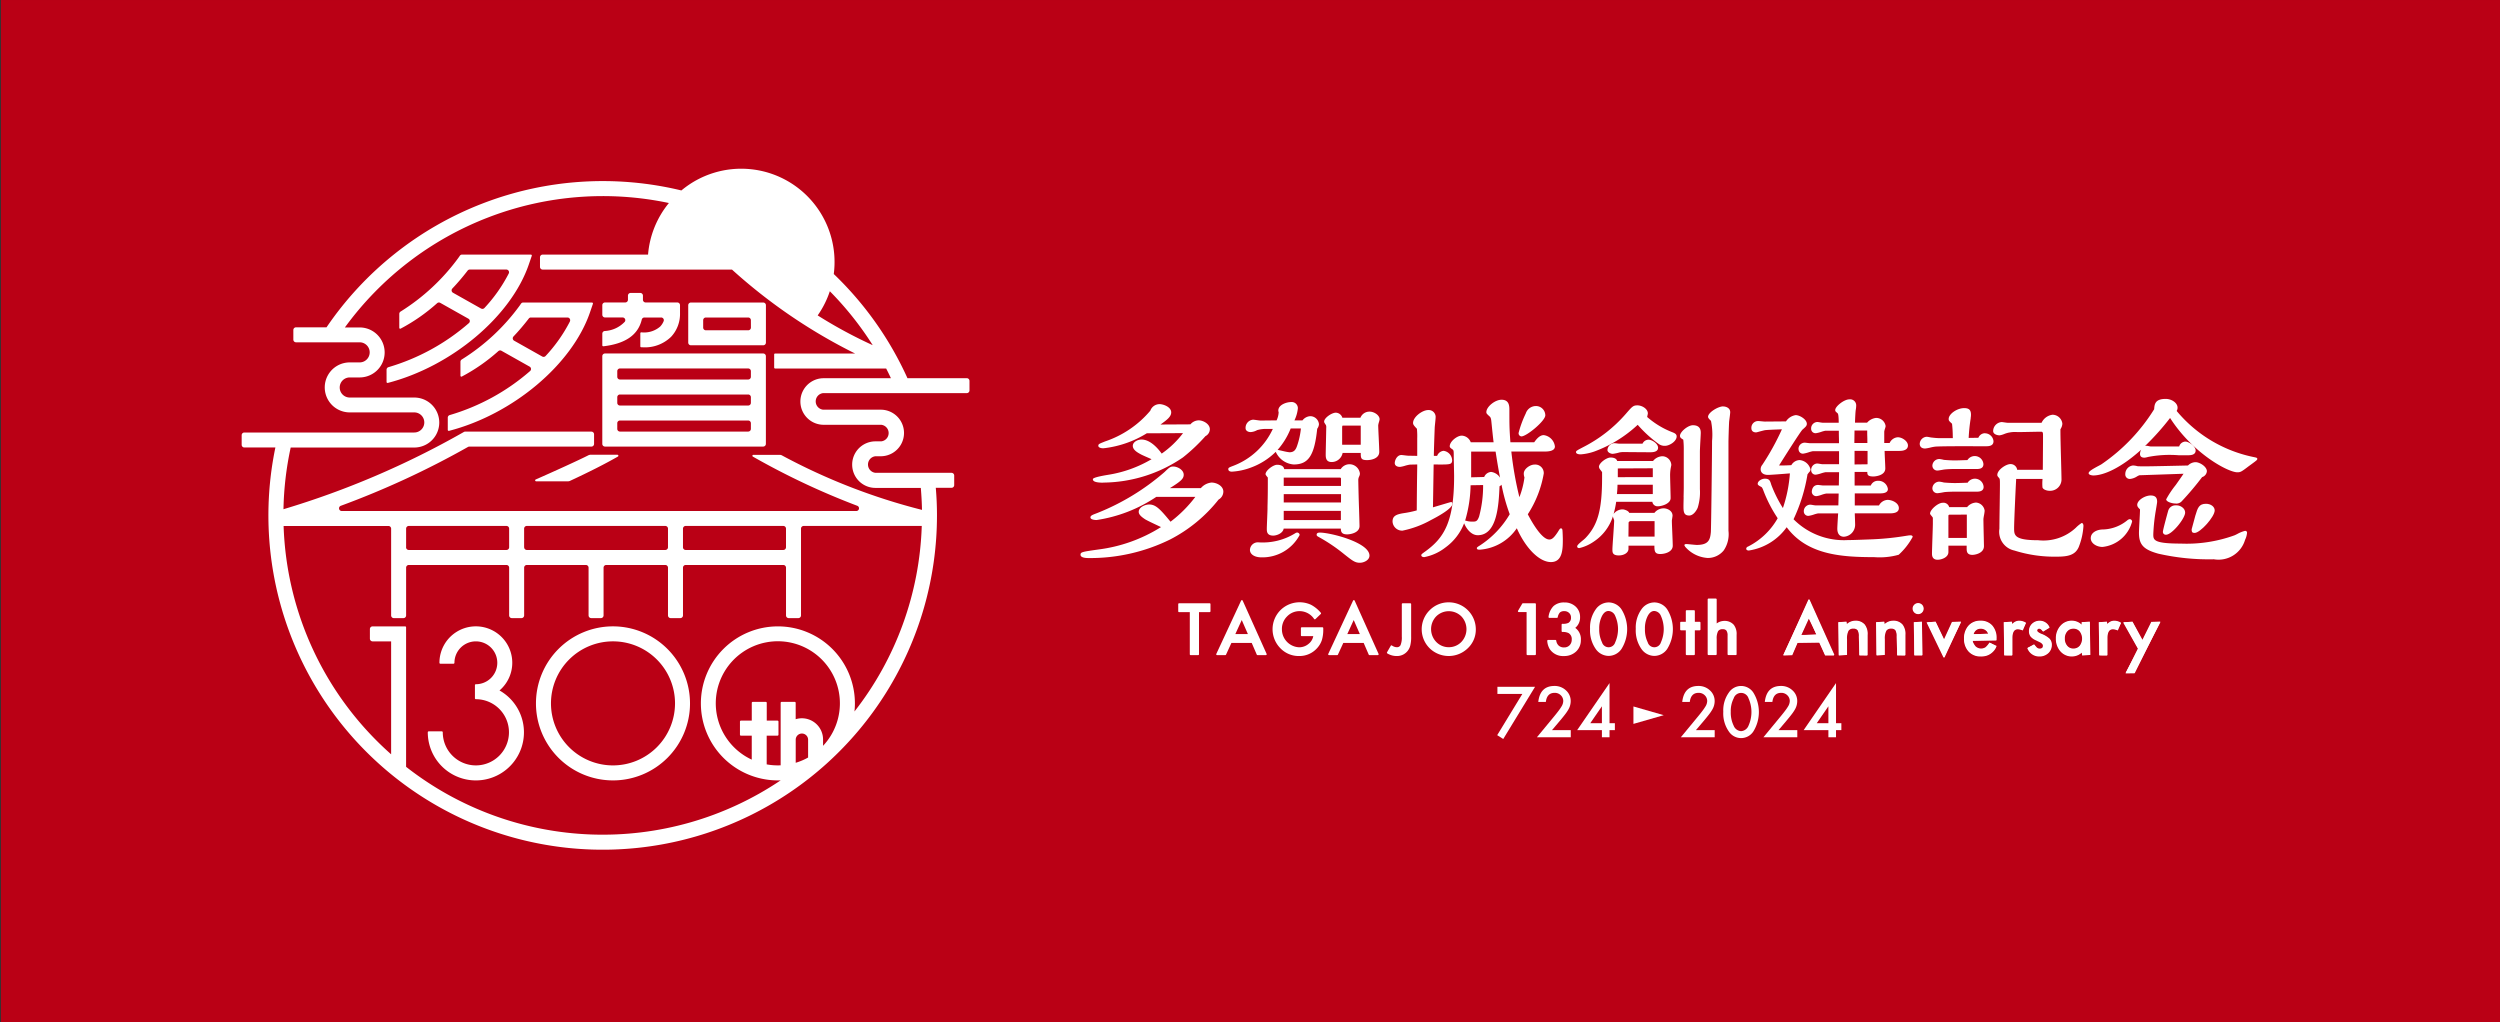 <svg xmlns="http://www.w3.org/2000/svg" width="210" height="85.885" viewBox="0 0 210 85.885"><rect x="0" y="0" width="210" height="85.885" fill="#333333" stroke="none"/><defs><clipPath id="clip-path"><path id="長方形_520" data-name="長方形 520" fill="none" d="M0 0h209.919v85.885H0z"/></clipPath><style>.cls-4{fill:#fff}</style></defs><g id="グループ_455" data-name="グループ 455"><path id="長方形_519" data-name="長方形 519" transform="translate(.081 .001)" fill="#ba0015" d="M0 0h209.919v85.884H0z"/><g id="グループ_454" data-name="グループ 454"><g id="グループ_453" data-name="グループ 453" clip-path="url(#clip-path)"><path id="パス_4315" data-name="パス 4315" class="cls-4" d="M42.6 21.021l.25-.728a.081.081 0 00-.011-.073.08.08 0 00-.066-.034h-5.781a.225.225 0 00-.186.1l-.121.175a17.491 17.491 0 01-4.852 4.51.227.227 0 00-.112.194v1.171a.081.081 0 00.039.069.082.082 0 00.078 0 15.289 15.289 0 003.062-2.136.224.224 0 01.261-.029l2.368 1.333a.227.227 0 01.04.368 17.987 17.987 0 01-6.753 3.7.224.224 0 00-.164.216v1.03a.08.08 0 00.031.064.085.085 0 00.05.017h.019c5.362-1.389 10.342-5.568 11.848-9.947m-4.006 3.7l-2.363-1.331a.227.227 0 01-.053-.353 18.8 18.8 0 001.284-1.505.225.225 0 01.18-.089h3.073a.228.228 0 01.2.331 12.816 12.816 0 01-2.043 2.9.229.229 0 01-.28.043" transform="translate(1.819 1.199)"/><path id="パス_4316" data-name="パス 4316" class="cls-4" d="M60.869 23.987H54.8a.226.226 0 00-.227.226v3.14a.227.227 0 00.227.227h6.072a.227.227 0 00.227-.227v-3.14a.226.226 0 00-.227-.226m-1.033 2.106a.227.227 0 01-.227.227h-3.557a.226.226 0 01-.226-.227v-.621a.226.226 0 01.226-.227h3.554a.227.227 0 01.227.227z" transform="translate(3.238 1.425)"/><path id="パス_4317" data-name="パス 4317" class="cls-4" d="M61.273 28.028H47.986a.226.226 0 00-.227.227v7.365a.226.226 0 00.227.227h13.287a.227.227 0 00.227-.227v-7.365a.227.227 0 00-.227-.227M60.24 34.36a.227.227 0 01-.227.227H49.244a.227.227 0 01-.227-.227v-.474a.227.227 0 01.227-.227h10.769a.227.227 0 01.227.227zm0-2.187a.226.226 0 01-.227.227H49.244a.226.226 0 01-.227-.227V31.7a.226.226 0 01.227-.227h10.769a.226.226 0 01.227.227zm0-2.186a.227.227 0 01-.227.227H49.244a.227.227 0 01-.227-.227v-.474a.227.227 0 01.227-.227h10.769a.227.227 0 01.227.227z" transform="translate(2.834 1.665)"/><path id="パス_4318" data-name="パス 4318" class="cls-4" d="M47.848 27.709c1.861-.219 2.92-.956 3.228-2.247a.228.228 0 01.225-.172h1.4a.225.225 0 01.212.307 1.436 1.436 0 01-.292.454 2.064 2.064 0 01-1.587.484.083.083 0 00-.057.022.079.079 0 00-.024.057v1.1a.08.08 0 00.078.079h.124a3.14 3.14 0 002.389-.888 2.808 2.808 0 00.743-1.985v-.666a.227.227 0 00-.227-.227H51.4a.227.227 0 01-.227-.227v-.347a.225.225 0 00-.227-.226h-.805a.225.225 0 00-.227.226v.347a.227.227 0 01-.227.227h-1.7a.226.226 0 00-.227.227v.806a.226.226 0 00.227.227h1.477a.227.227 0 01.184.36 2.507 2.507 0 01-1.695.779.225.225 0 00-.193.221v.979a.078.078 0 00.026.059.076.076 0 00.063.02" transform="translate(2.834 1.38)"/><path id="パス_4319" data-name="パス 4319" class="cls-4" d="M49.346 36.058h-2.3l-.1.024c-.857.436-2.928 1.378-4.464 2.052a.082.082 0 00-.046.09.08.08 0 00.078.064h2.715l.1-.021c1.626-.754 3.029-1.466 4.058-2.059a.08.08 0 00-.04-.149" transform="translate(2.518 2.142)"/><path id="パス_4320" data-name="パス 4320" class="cls-4" d="M47.621 23.986h-5.779a.223.223 0 00-.186.1l-.121.175a17.388 17.388 0 01-4.853 4.51.227.227 0 00-.111.194v1.171a.081.081 0 00.039.069.08.08 0 00.077 0 15.294 15.294 0 003.067-2.136.224.224 0 01.261-.029l2.368 1.333a.227.227 0 01.039.368 17.975 17.975 0 01-6.752 3.7.224.224 0 00-.164.216v1.03a.08.08 0 00.031.064.085.085 0 00.049.017.062.062 0 00.02 0c5.359-1.386 10.339-5.568 11.842-9.943l.25-.729a.08.08 0 00-.076-.106m-1.857 1.59a12.816 12.816 0 01-2.043 2.9.229.229 0 01-.28.043l-2.363-1.331a.227.227 0 01-.053-.353 18.954 18.954 0 001.284-1.505.225.225 0 01.18-.089h3.073a.228.228 0 01.2.331" transform="translate(2.107 1.425)"/><path id="パス_4321" data-name="パス 4321" class="cls-4" d="M48.97 49.664a6.47 6.47 0 106.469 6.47 6.477 6.477 0 00-6.469-6.47m0 11.68a5.21 5.21 0 115.21-5.21 5.216 5.216 0 01-5.21 5.21" transform="translate(2.522 2.95)"/><path id="パス_4322" data-name="パス 4322" class="cls-4" d="M39.945 55.049a3.059 3.059 0 10-5.045-2.324.08.08 0 00.081.079h1.1a.08.08 0 00.079-.079 1.8 1.8 0 111.8 1.8.079.079 0 00-.079.079v1.1a.079.079 0 00.079.079 2.78 2.78 0 11-2.78 2.78.079.079 0 00-.079-.079H34a.079.079 0 00-.079.079 4.039 4.039 0 106.023-3.515" transform="translate(2.013 2.95)"/><path id="パス_4323" data-name="パス 4323" class="cls-4" d="M80.073 30.971h-4.984a28.185 28.185 0 00-6.189-8.748 7.837 7.837 0 00-12.8-7.02A28.069 28.069 0 0026.291 26.7h-2.56a.227.227 0 00-.227.227v.806a.226.226 0 00.227.226h5.342a.844.844 0 010 1.688h-.831a2.1 2.1 0 100 4.2h5.418a.844.844 0 010 1.688H19.389a.226.226 0 00-.226.227v.806a.225.225 0 00.226.226h2.606a28.08 28.08 0 1055.574 5.7q0-1.168-.1-2.313h1.32a.226.226 0 00.227-.226v-.806a.227.227 0 00-.227-.227H72.4a.7.7 0 010-1.392h.489a1.956 1.956 0 000-3.911h-4.881a.7.7 0 010-1.392h12.065A.227.227 0 0080.3 32v-.8a.227.227 0 00-.227-.227m-11.5-7.3a26.984 26.984 0 013.6 4.528 38.836 38.836 0 01-4.625-2.501 7.838 7.838 0 001.022-2.035m-1.826 39.172a5.142 5.142 0 01-1.041.442V61.32a.521.521 0 011.041 0zM68 61.854v-.534a1.782 1.782 0 00-1.78-1.78 1.751 1.751 0 00-.52.079v-1.375a.08.08 0 00-.081-.081h-1.1a.08.08 0 00-.081.081v5.248a5.158 5.158 0 01-1.173-.079V61h.911a.08.08 0 00.079-.081v-1.1a.08.08 0 00-.079-.081h-.906v-1.494a.08.08 0 00-.079-.081h-1.1a.08.08 0 00-.079.081v1.494H61.1a.08.08 0 00-.081.081v1.1A.08.08 0 0061.1 61h.91v2.014a5.213 5.213 0 115.99-1.16m2.639-2.885a6.553 6.553 0 00.036-.68 6.469 6.469 0 10-6.469 6.47c.078 0 .157 0 .235-.006a26.768 26.768 0 01-31.466-1.135V51.9a.079.079 0 00-.079-.079h-2.735a.227.227 0 00-.227.227v.806a.227.227 0 00.227.227h1.557v9.487a26.765 26.765 0 01-9.032-19.181h8.805a.227.227 0 01.227.227V50.9a.226.226 0 00.227.227h.805a.226.226 0 00.227-.227v-4.01a.227.227 0 01.227-.227h8.2a.226.226 0 01.227.227v4.01a.227.227 0 00.227.227h.806a.227.227 0 00.227-.227v-4.01a.227.227 0 01.227-.227h4.958a.227.227 0 01.227.227v4.01a.227.227 0 00.227.227h.806a.227.227 0 00.227-.227v-4.01a.226.226 0 01.227-.227h4.958a.226.226 0 01.226.227v4.01a.227.227 0 00.227.227h.806a.227.227 0 00.227-.227v-4.01a.227.227 0 01.227-.227h8.2a.227.227 0 01.227.227v4.01a.227.227 0 00.227.227h.806a.227.227 0 00.227-.227v-7.289a.227.227 0 01.227-.227h9.916a26.678 26.678 0 01-5.652 15.585M32.977 45.176v-1.565a.227.227 0 01.227-.227h8.2a.226.226 0 01.227.227v1.565a.226.226 0 01-.227.227H33.2a.227.227 0 01-.227-.227m9.916 0v-1.565a.227.227 0 01.227-.227h11.632a.226.226 0 01.226.227v1.565a.226.226 0 01-.226.227H43.12a.227.227 0 01-.227-.227m13.34 0v-1.565a.227.227 0 01.227-.227h8.2a.227.227 0 01.227.227v1.565a.227.227 0 01-.227.227h-8.2a.227.227 0 01-.227-.227m11.774-14.2a1.956 1.956 0 000 3.911h4.877a.7.7 0 010 1.392H72.4a1.955 1.955 0 000 3.91h3.811q.079.915.1 1.847a51.263 51.263 0 01-11.807-4.6l-.1-.025h-2.261a.08.08 0 00-.039.149 62.281 62.281 0 008.77 4.131.227.227 0 01-.079.439H27.571a.226.226 0 01-.078-.439 72.967 72.967 0 0010.676-4.94.228.228 0 01.113-.031h10.256a.226.226 0 00.227-.227v-.805a.226.226 0 00-.227-.227h-10.6a.222.222 0 00-.118.033l-.1.058a72.6 72.6 0 01-15.045 6.427 26.755 26.755 0 01.606-5.181h10.38a2.1 2.1 0 100-4.2h-5.418a.844.844 0 110-1.688h.831a2.1 2.1 0 100-4.2h-1.24A26.8 26.8 0 0155.05 16.258a7.815 7.815 0 00-1.75 4.333h-8.851a.226.226 0 00-.227.227v.805a.226.226 0 00.227.227h15.9A45.7 45.7 0 0070.69 28.9h-6.716a.08.08 0 00-.081.081v1.1a.08.08 0 00.081.079H73.3c.14.268.273.54.4.814z" transform="translate(1.137 .795)"/><path id="パス_4324" data-name="パス 4324" class="cls-4" d="M96.69 38.337a1.349 1.349 0 00-.9.468h-2.6c.908-.566 1.159-.783 1.159-1.125 0-.414-.53-.69-.88-.69-.24 0-.342.089-.735.467a19.647 19.647 0 01-5.62 3.429l-.1.039c-.332.126-.5.19-.5.34 0 .219.493.221.514.221a12.233 12.233 0 005.019-1.946h3.279a10.73 10.73 0 01-2.084 2.087c-.881-1.071-1.244-1.447-1.793-1.447-.359 0-.88.24-.88.617 0 .248.275.452.534.624.147.094.677.344 1.064.527l.275.13a12.933 12.933 0 01-5.282 1.885l-.065.01c-1.275.18-1.415.208-1.415.426 0 .281.531.281.7.281a15.19 15.19 0 006.82-1.557 12.426 12.426 0 004.078-3.356.773.773 0 00.4-.666c0-.49-.582-.763-.983-.763" transform="translate(5.083 2.197)"/><path id="パス_4325" data-name="パス 4325" class="cls-4" d="M87.512 38.635a11.98 11.98 0 006.718-2.118l.024-.019a14.967 14.967 0 001.863-1.766.669.669 0 00.369-.578c0-.45-.565-.748-.939-.748a.928.928 0 00-.694.337l-2.514.014c.561-.4.9-.663.9-1.022 0-.447-.649-.691-.983-.691a.831.831 0 00-.771.55 8.516 8.516 0 01-3.813 2.587l-.094.038c-.391.158-.462.186-.462.326s.214.207.4.207c.016 0 .051 0 .086-.007a.677.677 0 01.083-.007l.037-.006a8.769 8.769 0 003.467-1.238l3.043-.014a7.934 7.934 0 01-1.791 1.72c-.273-.382-.935-1.182-1.694-1.182-.347 0-.734.218-.734.53 0 .35.426.577.651.7.093.056.389.185.65.3.108.048.206.09.274.122a10.3 10.3 0 01-3.654 1.312c-1.274.211-1.274.325-1.274.38 0 .185.286.28.851.28" transform="translate(5.142 1.903)"/><path id="パス_4326" data-name="パス 4326" class="cls-4" d="M108.246 37.764a.5.5 0 00.032-.176.886.886 0 00-.851-.778.874.874 0 00-.76.41h-4.747c-.035-.233-.25-.365-.6-.365-.325 0-.968.481-.968.791 0 .061.145.23.191.282v.6c0 .873-.018 1.562-.026 1.855v.137c0 .132-.015.511-.03.875s-.029.714-.029.837c0 .215 0 .573.543.573.266 0 .8-.177.874-.586h4.8c.005.261.067.483.529.483.27 0 1.041-.129 1.041-.7 0-.145-.019-.762-.041-1.475a134.9 134.9 0 01-.061-2.345.671.671 0 01.074-.347zm-1.567 3.736h-4.8v-.772h4.8zm-4.8-2.869v-.7h4.711a.092.092 0 01.1.1v.6zm4.811 1.39h-4.81v-.7h4.813z" transform="translate(5.954 2.186)"/><path id="パス_4327" data-name="パス 4327" class="cls-4" d="M101.383 36.058a1.8 1.8 0 001.506 1.064c1.246 0 1.745-.757 1.977-3a.71.71 0 00.147-.381.736.736 0 00-.733-.676.89.89 0 00-.65.352h-.674l.006-.017a3 3 0 00.28-.992.517.517 0 00-.572-.529c-.362 0-1.071.217-1.071.719a.545.545 0 00.022.118l.007.029a1.738 1.738 0 01-.175.672l-1.345.015c-.051 0-.2-.02-.329-.038s-.255-.035-.3-.035a.687.687 0 00-.63.718c0 .213.214.324.426.324a1.248 1.248 0 00.541-.163 2.579 2.579 0 01.835-.1h.486a6 6 0 01-3.3 3.089c-.38.146-.439.168-.439.291 0 .061.03.207.308.207a5.377 5.377 0 001.583-.34 5.754 5.754 0 002.093-1.324m2.115-1.966a6.336 6.336 0 01-.316 1.447c-.114.343-.262.555-.645.555a4.354 4.354 0 01-.53-.1c-.19-.044-.371-.086-.467-.1a6.117 6.117 0 001.1-1.8z" transform="translate(5.779 1.894)"/><path id="パス_4328" data-name="パス 4328" class="cls-4" d="M109.657 33.284c0-.347-.46-.646-.837-.646a.814.814 0 00-.775.513h-1.516a.594.594 0 00-.548-.425c-.347 0-.983.44-.983.748 0 .066.015.088.111.237l.039.058a.478.478 0 01.025.232c0 .179-.012.674-.022 1.153s-.021.914-.021 1.072c0 .242 0 .646.5.646a.939.939 0 00.92-.762h1.523c0 .436.018.6.529.6.381 0 1.026-.145 1.026-.69 0-.191-.023-.695-.046-1.184-.022-.463-.042-.9-.042-1.055a1.741 1.741 0 01.06-.256 1.335 1.335 0 00.057-.242m-1.585.529v1.608h-1.562V34c0-.052 0-.189.056-.189z" transform="translate(6.23 1.939)"/><path id="パス_4329" data-name="パス 4329" class="cls-4" d="M103.065 42.228a.25.25 0 00-.11.035 5.191 5.191 0 01-3.14.785.663.663 0 00-.7.631c0 .377.39.631.968.631a3.544 3.544 0 003.208-1.876.212.212 0 00-.221-.207" transform="translate(5.88 2.508)"/><path id="パス_4330" data-name="パス 4330" class="cls-4" d="M104.684 42.228c-.185 0-.28.059-.28.177 0 .1.048.126.215.217a14.217 14.217 0 012.071 1.4c.716.569.932.742 1.345.742.331 0 .807-.215.807-.6 0-1.111-3.289-1.934-4.159-1.934" transform="translate(6.194 2.508)"/><path id="パス_4331" data-name="パス 4331" class="cls-4" d="M120.655 34.746c.435 0 2.007-1.3 2.007-1.773a.787.787 0 00-.792-.778.9.9 0 00-.845.61l-.03.066a8.678 8.678 0 00-.576 1.581.264.264 0 00.236.295" transform="translate(7.144 1.912)"/><path id="パス_4332" data-name="パス 4332" class="cls-4" d="M115.454 40.376a.114.114 0 00-.119-.133c-.024 0-.169.041-.817.234-.274.082-.578.173-.7.207l.057-3.6c1.039.011 1.356.012 1.483-.113a.352.352 0 00.069-.269.829.829 0 00-.718-.764.65.65 0 00-.541.425h-.276c0-.423.058-1.992.073-2.355 0-.054.017-.226.034-.391.019-.183.039-.373.039-.443a.582.582 0 00-.617-.661c-.5 0-1.275.582-1.275 1.085 0 .137.084.234.324.489a6.205 6.205 0 01.026.814v1.461l-.773-.014c-.033 0-.144-.013-.251-.026-.132-.016-.256-.032-.305-.032-.367 0-.558.44-.558.675 0 .2.168.324.441.324a2.483 2.483 0 00.408-.092 2.9 2.9 0 01.427-.1l.611-.013v.191c-.013.833-.026 1.7-.04 3.668a8.629 8.629 0 01-1.133.236c-.6.1-.9.236-.9.7a.808.808 0 00.837.764 8.241 8.241 0 002.385-.888c.547-.278 1.818-.968 1.818-1.384" transform="translate(6.551 1.931)"/><path id="パス_4333" data-name="パス 4333" class="cls-4" d="M124.436 42.5c-.073 0-.1.038-.213.219l-.088.138c-.268.393-.438.579-.68.579-.635 0-1.467-1.465-1.807-2.12a9.127 9.127 0 001.341-3.426.716.716 0 00-.778-.749c-.382 0-.9.371-.9.749a.912.912 0 00.057.328 7.093 7.093 0 01-.426 1.662 28.82 28.82 0 01-.677-3.833h2.76c.245 0 .9 0 .9-.427a1.089 1.089 0 00-.939-.953c-.36 0-.639.376-.8.6h-2c-.085-1.218-.085-1.37-.085-2.692 0-.329 0-.88-.66-.88-.549 0-1.275.593-1.275 1.041 0 .11.043.149.25.342.093.079.146.141.175.482l.023.222c.044.439.111 1.091.161 1.484h-1.92a.845.845 0 00-.752-.556c-.39 0-1.012.488-1.012.894 0 .1.081.156.224.256.111.086.113.126.113.622 0 .114.007.438.014.78s.016.726.016.86c0 3.828-.842 5.168-2.4 6.3-.323.231-.356.262-.356.331 0 .12.129.162.251.162a4.17 4.17 0 001.783-.814 4.53 4.53 0 001.564-2.031c.143.374.555 1.005 1.143 1.005 1.639 0 1.762-2.563 1.831-4.115a.431.431 0 00.166-.128 15.821 15.821 0 00.69 2.48 7.9 7.9 0 01-2.493 2.616l-.036.023c-.18.111-.233.158-.233.206 0 .133.133.133.251.133a4.108 4.108 0 003.106-1.8c.755 1.7 1.9 2.841 2.865 2.841 1 0 1-1.126 1-1.948 0-.059-.015-.572-.03-.717s-.074-.163-.119-.163m-7.551-4.291V36.05h2.052c.192 1.231.285 1.726.377 2.194a1.049 1.049 0 00-.748-.485.678.678 0 00-.586.425zm1.005.649a10.03 10.03 0 01-.334 2.632c-.142.4-.26.439-.513.439a1.758 1.758 0 01-.619-.082h-.046a10.937 10.937 0 00.459-2.971z" transform="translate(6.687 1.883)"/><path id="パス_4334" data-name="パス 4334" class="cls-4" d="M133.522 39.76c-.007.316-.014.614-.014.72 0 .46 0 .822.484.822.351 0 .635-.453.716-.672a4.375 4.375 0 00.179-1.555v-3.132c0-.15.026-.654.049-1.058.014-.261.024-.467.024-.509 0-.18 0-.66-.66-.66-.416 0-1.086.552-1.086.894a.249.249 0 00.1.2 1.207 1.207 0 00.128.089l.051.034a7.614 7.614 0 01.039.941v3.088c0 .128-.007.47-.015.8" transform="translate(7.904 2.003)"/><path id="パス_4335" data-name="パス 4335" class="cls-4" d="M133.1 34.412a7.1 7.1 0 01-2.122-1.268l-.03-.026c.005-.036.019-.1.03-.151a1.044 1.044 0 00.028-.151c0-.374-.481-.675-.88-.675-.355 0-.437.1-.975.72l-.012.013a11.858 11.858 0 01-3.529 2.757l-.051.026c-.521.275-.588.31-.588.409 0 .173.278.192.4.192a4.568 4.568 0 001.128-.236 10.793 10.793 0 003.654-2.247 10.439 10.439 0 001.813 1.643.868.868 0 00.477.123c.37 0 .982-.37.982-.792 0-.19-.165-.272-.321-.335" transform="translate(7.414 1.909)"/><path id="パス_4336" data-name="パス 4336" class="cls-4" d="M136.813 32.223c-.4 0-1.261.5-1.261.88 0 .092.114.207.247.339a5.775 5.775 0 01.09 1.681c0 1.119-.074 7.223-.1 7.651-.059.637-.179 1.086-1.184 1.086-.064 0-.252-.018-.434-.036s-.375-.037-.444-.037c-.135 0-.162.057-.162.1 0 .02.012.038.037.076.008.014.018.026.022.035a.038.038 0 00.012.022 2.728 2.728 0 001.892.936 1.716 1.716 0 001.339-.632 2.418 2.418 0 00.4-1.653V35.2c0-.119.03-1.307.058-1.723l.014-.109c.036-.271.074-.568.074-.657 0-.383-.394-.485-.6-.485" transform="translate(7.924 1.914)"/><path id="パス_4337" data-name="パス 4337" class="cls-4" d="M133.015 41.622c0-.035.016-.145.031-.242.017-.113.028-.183.028-.212 0-.421-.447-.617-.749-.617a.988.988 0 00-.773.38h-2.118c-.062-.18-.413-.293-.564-.293a.961.961 0 00-.746.381 7.593 7.593 0 00.215-1.019h3.037a.441.441 0 00.465.38c.305 0 1.071-.206 1.071-.69 0-.158-.012-.594-.023-1.017s-.02-.795-.02-.93a3.417 3.417 0 01.072-.672c0-.01.007-.041.014-.073a.645.645 0 00.016-.09.771.771 0 00-.748-.733 1.048 1.048 0 00-.787.4h-3.012c-.053-.19-.251-.292-.564-.292-.334 0-.968.464-.968.778a.392.392 0 00.079.2l.014.022.008.013c.025.025.136.173.162.214v.442c0 2.722-.355 4.01-1.408 5.107a2.736 2.736 0 01-.213.186c-.285.237-.472.4-.472.5 0 .044.017.147.178.147a3.558 3.558 0 001.2-.534 3.993 3.993 0 001.627-2.144v.013a.762.762 0 00.054.191 1.051 1.051 0 01.048.16c0 .16-.037.695-.072 1.212-.038.543-.074 1.056-.074 1.218 0 .234 0 .5.543.5.391 0 .807-.2.807-.558v-.262h2.177c0 .44.017.7.485.7.425 0 1.056-.188 1.056-.7 0-.165-.019-.628-.038-1.076s-.035-.845-.035-.987m-3.631.111c.01-.049.1-.108.13-.109h2.048v1.3h-2.195c0-.123.005-.436.008-.713 0-.245.006-.461.005-.477m2.032-3.169v.786H128.4a7.427 7.427 0 00.05-.786zm-2.939-.634V37.2l2.939-.014v.743z" transform="translate(7.42 2.149)"/><path id="パス_4338" data-name="パス 4338" class="cls-4" d="M128.474 35.934a1.687 1.687 0 01.429-.029c.173 0 .655 0 1.125.008l1.041.006c.429 0 .646-.128.646-.382 0-.341-.511-.675-.807-.675a.571.571 0 00-.5.337h-1.946c-.027 0-.119-.012-.2-.022s-.179-.022-.211-.022a.612.612 0 00-.588.573c0 .213.287.324.442.324a3.064 3.064 0 00.566-.119" transform="translate(7.563 2.071)"/><path id="パス_4339" data-name="パス 4339" class="cls-4" d="M152.254 43.015a.951.951 0 00-.2.016l-.1.014a23.287 23.287 0 01-3.011.307c-1.506.058-1.678.058-1.915.058a5.959 5.959 0 01-4.585-1.748 14.137 14.137 0 001.173-3.777c.015-.017.034-.042.053-.067a.825.825 0 01.058-.074.46.46 0 01.032-.037.357.357 0 00.109-.225 1.037 1.037 0 00-.909-.791.83.83 0 00-.7.426 13.88 13.88 0 01-1.034.028l.043-.069c.441-.7 1.78-2.822 1.938-2.954l.01-.007c.236-.208.344-.3.344-.467 0-.371-.594-.733-.939-.733a1.188 1.188 0 00-.814.527l-1.778.015c-.043 0-.169-.013-.28-.023s-.21-.021-.248-.021a.566.566 0 00-.6.6c0 .224.145.353.4.353a1.97 1.97 0 00.237-.059c.172-.046.408-.109.463-.118.106-.03.729-.053 1.14-.069l.326-.014a21.142 21.142 0 01-1.645 2.98.572.572 0 00-.142.381c0 .227.162.47.617.47.211 0 1.279-.081 1.839-.128a11.6 11.6 0 01-.587 2.913 10.94 10.94 0 01-.976-1.954c-.1-.342-.156-.514-.54-.514-.266 0-.6.2-.6.427 0 .094.066.133.227.227l.037.02c.094.036.131.113.208.31a11.536 11.536 0 001.153 2.259l.051.083a5.933 5.933 0 01-2.484 2.374l-.012.006a.2.2 0 00-.145.181c0 .091.085.147.221.147a4.787 4.787 0 003.178-1.956c1.72 2.317 4.572 2.513 7.346 2.513a5.93 5.93 0 002.061-.2 5.628 5.628 0 001.175-1.5c0-.089-.065-.133-.192-.133" transform="translate(8.215 1.955)"/><path id="パス_4340" data-name="パス 4340" class="cls-4" d="M142.622 35.874a.355.355 0 00.382.353 2.524 2.524 0 00.444-.108 2.582 2.582 0 01.376-.1h2.194v1.094h-1.4c-.035 0-.136-.017-.225-.031a1.945 1.945 0 00-.2-.028.531.531 0 00-.515.572.365.365 0 00.382.368 2.458 2.458 0 00.444-.109 2.682 2.682 0 01.376-.1h1.14L146 38.9h-1.331c-.027 0-.119-.012-.2-.022s-.179-.022-.211-.022c-.523 0-.529.55-.529.573a.376.376 0 00.4.368 2.233 2.233 0 00.438-.118 2.394 2.394 0 01.369-.1h1.05l-.026.992h-1.946c-.025 0-.121-.016-.2-.029a1.812 1.812 0 00-.212-.03.548.548 0 00-.543.587.37.37 0 00.4.353 2.417 2.417 0 00.435-.108 2.488 2.488 0 01.37-.1h1.678c-.018.275-.07 1.108-.07 1.286 0 .429.2.675.558.675a1.008 1.008 0 00.939-1c0-.083-.007-.309-.015-.528-.006-.168-.013-.343-.014-.436h2.969c.486 0 .733-.148.733-.441 0-.428-.555-.69-.953-.69a.864.864 0 00-.715.468h-2.035v-1.013h2.092c.189 0 .69 0 .69-.368a.8.8 0 00-.822-.69.635.635 0 00-.615.4h-1.358v-1.143h1.065c0 .25.052.381.529.381.01 0 .983-.03.983-.676 0-.129-.016-.472-.032-.8a27.484 27.484 0 01-.026-.673h1.242c.594 0 .719-.248.719-.456 0-.355-.48-.69-.851-.69a.807.807 0 00-.688.483h-.452v-.964a1.7 1.7 0 01.06-.235 1.122 1.122 0 00.056-.219.8.8 0 00-.807-.69 1.173 1.173 0 00-.752.4h-1.015c.016-.477.044-1.011.07-1.1a2.211 2.211 0 00.031-.316.509.509 0 00-.573-.543c-.453 0-1.188.6-1.188.894 0 .1.025.12.144.227l.063.057c.038.033.084.2.087.783h-1.375c-.025 0-.121-.016-.2-.029a2.1 2.1 0 00-.212-.03.537.537 0 00-.53.573.367.367 0 00.4.368 2.359 2.359 0 00.436-.109 2.453 2.453 0 01.369-.1H146c0 .114 0 .333.007.548s.005.4.006.5h-2.443c-.035 0-.137-.013-.227-.023s-.167-.021-.2-.021a.526.526 0 00-.53.573m5.8.119v1.124l-1.093.014v-1.141zm-1.108-.662c0-.082 0-.237.005-.408 0-.24.008-.51.008-.642h1.066c0 .207 0 .356.007.507s.006.315.007.542z" transform="translate(8.462 1.88)"/><path id="パス_4341" data-name="パス 4341" class="cls-4" d="M154.123 37.307l.093-.016a8.49 8.49 0 01.855-.043h1.889c.239 0 .557-.042.557-.412a.73.73 0 00-1.344-.337l-.216.006c-.35.012-.65.022-.841.022-.321 0-.632-.023-.8-.036l-.114-.008a2.727 2.727 0 00-.373-.073.584.584 0 00-.6.543.413.413 0 00.427.426c.056 0 .264-.035.471-.072" transform="translate(9.091 2.148)"/><path id="パス_4342" data-name="パス 4342" class="cls-4" d="M157.693 34.469a.6.6 0 00-.541.381l-.816.013a15.228 15.228 0 01.169-1.634v-.045a1.643 1.643 0 00.025-.266c0-.4-.16-.558-.573-.558-.6 0-1.3.494-1.3.91 0 .14.037.173.232.357l.05.046a9.56 9.56 0 01.061 1l.006.207h-.86a5.277 5.277 0 01-.85-.041h-.014a2.174 2.174 0 01-.226-.035 2.014 2.014 0 00-.243-.038.621.621 0 00-.588.588c0 .12.045.4.456.4a3.409 3.409 0 00.442-.082 3.373 3.373 0 01.426-.079c.648-.037 2.24-.033 3.295-.031h.99c.4 0 .588-.14.588-.426a.729.729 0 00-.733-.661" transform="translate(9.032 1.922)"/><path id="パス_4343" data-name="パス 4343" class="cls-4" d="M165.486 41.977a2.773 2.773 0 00-.5.408 3.988 3.988 0 01-3.16 1.041c-2.018 0-2.018-.429-2.018-1.022 0-.545.126-3.288.174-4.126h2.209v.071a3.826 3.826 0 000 .642c.051.168.343.282.586.282a.955.955 0 001.012-.909c0-.271-.019-.965-.038-1.7-.028-1.015-.058-2.164-.05-2.564a.947.947 0 00.161-.451.836.836 0 00-.836-.763 1.184 1.184 0 00-.911.674h-2.867c-.033 0-.14-.016-.234-.029s-.209-.031-.249-.031a.771.771 0 00-.718.749c0 .3.4.368.543.368a1.8 1.8 0 00.39-.114 2.217 2.217 0 01.4-.12h.013a2.4 2.4 0 01.666-.043h.287c.112 0 .44-.006.787-.014.377-.007.766-.015.911-.015.113 0 .165 0 .189.167.01.065 0 1.214-.007 2.053 0 .423-.007.8-.007.982h-2.153a.556.556 0 00-.569-.483c-.372 0-1.1.49-1.1.909 0 .088.023.114.121.226l.008.01c.089.1.091.14.091.614 0 .255-.011.983-.021 1.752-.012.8-.023 1.621-.023 1.922a1.61 1.61 0 001.26 1.829 11.152 11.152 0 003.558.515c.942 0 1.546-.131 1.842-.8a5.7 5.7 0 00.4-1.776c0-.115-.039-.251-.148-.251" transform="translate(9.377 1.953)"/><path id="パス_4344" data-name="パス 4344" class="cls-4" d="M153.652 39.176a5.5 5.5 0 00.478-.073l.087-.016c.156-.028.708-.042.87-.042h1.889c.37 0 .557-.135.557-.4a.73.73 0 00-1.344-.353l-.293.01c-.322.011-.575.019-.764.019-.357 0-.686-.025-.844-.037q-.062-.006-.086-.006a2.7 2.7 0 00-.373-.073.583.583 0 00-.6.542.414.414 0 00.427.427" transform="translate(9.091 2.255)"/><path id="パス_4345" data-name="パス 4345" class="cls-4" d="M156.883 39.851a1.034 1.034 0 00-.726.38h-1.506a.5.5 0 00-.549-.365c-.385 0-1.056.578-1.056.909 0 .041.037.092.127.2a.942.942 0 01.107.147v.483c0 .177-.017.679-.035 1.21-.018.553-.038 1.126-.038 1.337 0 .413.256.5.47.5.318 0 .91-.19.91-.646v-.539h1.533v.217c0 .235 0 .558.485.558.2 0 .968-.125.968-.734 0-.057-.007-.351-.015-.721-.014-.59-.03-1.323-.03-1.547 0-.047.024-.188.048-.324a3.262 3.262 0 00.055-.379.784.784 0 00-.749-.69m-.748 1.014v1.958h-1.548v-1.854c0-.088.072-.1.115-.1z" transform="translate(9.08 2.367)"/><path id="パス_4346" data-name="パス 4346" class="cls-4" d="M179.583 36.534a11.369 11.369 0 01-6.57-3.894.516.516 0 00.077-.278c0-.383-.476-.733-1-.733-.9 0-.938.458-.967.867a15.5 15.5 0 01-4.415 4.616c-.043.03-.14.081-.25.139-.476.254-.839.461-.839.617 0 .175.378.192.382.192.869 0 2.309-.608 4.034-2.168a.76.76 0 00-.1.351c0 .218.125.324.382.324a1.739 1.739 0 00.288-.06 9.462 9.462 0 012.567-.145h.775c.2 0 .661 0 .661-.4 0-.344-.572-.749-.865-.749a.564.564 0 00-.517.41h-2.4a1.491 1.491 0 01-.18-.032 1.268 1.268 0 00-.157-.026.41.41 0 00-.136.023 21.5 21.5 0 002.108-2.358c1.9 2.965 4.856 4.564 5.654 4.564.269 0 .357-.059.964-.521l.2-.146c.47-.346.508-.374.508-.462s-.079-.1-.211-.132" transform="translate(9.826 1.879)"/><path id="パス_4347" data-name="パス 4347" class="cls-4" d="M169.068 41.163a.448.448 0 00-.173.067 3.368 3.368 0 01-2.067.8c-.517 0-1.041.252-1.041.734 0 .439.508.734.983.734a2.881 2.881 0 002.489-2.125.2.2 0 00-.192-.207" transform="translate(9.836 2.445)"/><path id="パス_4348" data-name="パス 4348" class="cls-4" d="M171.964 40.485c-.036.12-.456 1.64-.456 1.8a.237.237 0 00.265.251c.479 0 1.524-1.27 1.6-1.811a.522.522 0 00-.139-.4.8.8 0 00-.639-.254.623.623 0 00-.629.413" transform="translate(10.176 2.38)"/><path id="パス_4349" data-name="パス 4349" class="cls-4" d="M174.11 40.9l-.014.046-.1.372c-.208.751-.208.755-.208.766 0 .173 0 .309.251.309.472 0 1.685-1.36 1.685-1.89 0-.313-.322-.558-.734-.558-.591 0-.7.36-.879.956" transform="translate(10.311 2.373)"/><path id="パス_4350" data-name="パス 4350" class="cls-4" d="M178.539 42.256a2.686 2.686 0 00-.674.272 6.263 6.263 0 01-.207.1 11.8 11.8 0 01-4.536.7c-2.3 0-2.3-.314-2.3-.789a15.452 15.452 0 01.233-2.116c0-.03.014-.084.024-.149.035-.214.065-.4.065-.458 0-.246-.062-.529-.543-.529s-1.129.4-1.129.792a.338.338 0 00.079.209l.015.02a.626.626 0 00.081.089c.019.019.048.048.059.061 0 .177-.024.612-.047 1.035s-.041.792-.041.928c0 1 .38 1.41 1.629 1.756a19.135 19.135 0 004.667.47 2.323 2.323 0 002.618-1.637 1.629 1.629 0 00.165-.6.145.145 0 00-.163-.148" transform="translate(10.055 2.333)"/><path id="パス_4351" data-name="パス 4351" class="cls-4" d="M173.417 37.618c-.127.2-.394.576-.655.946a8.01 8.01 0 00-.8 1.2c0 .215.5.353.763.353a.613.613 0 00.52-.164l.01-.01a24.69 24.69 0 001.725-2.043.565.565 0 00.4-.492c0-.386-.6-.763-.953-.763a.921.921 0 00-.633.279c-.615.016-3.064.072-3.567.072-.156 0-.569 0-.679-.013a1.576 1.576 0 00-.375-.06.724.724 0 00-.646.719.376.376 0 00.4.412 1.276 1.276 0 00.565-.2c.155-.093.232-.117.271-.111z" transform="translate(9.998 2.177)"/><path id="パス_4352" data-name="パス 4352" class="cls-4" d="M96.064 47.834H93.5a.072.072 0 00-.072.073v.6a.072.072 0 00.072.073h.9v3.538a.073.073 0 00.073.073h.627a.073.073 0 00.073-.073v-3.541h.892a.073.073 0 00.073-.073v-.6a.073.073 0 00-.073-.073" transform="translate(5.543 2.841)"/><path id="パス_4353" data-name="パス 4353" class="cls-4" d="M98.664 47.626a.074.074 0 00-.133 0L96.449 52.1a.071.071 0 000 .07.074.074 0 00.061.034h.69a.072.072 0 00.066-.042l.45-.98h1.707l.423.979a.072.072 0 00.067.043h.695a.075.075 0 00.061-.033.078.078 0 00.005-.07zm-.079 1.631l.515 1.179h-1.054z" transform="translate(5.722 2.826)"/><path id="パス_4354" data-name="パス 4354" class="cls-4" d="M105.1 49.855h-1.738a.073.073 0 00-.073.073v.6a.073.073 0 00.073.073h.965a1.055 1.055 0 01-.38.635 1.205 1.205 0 01-.8.3 1.509 1.509 0 01-1.453-1.508 1.472 1.472 0 01.432-1.083 1.442 1.442 0 011.074-.445 1.47 1.47 0 011.2.66.07.07 0 00.053.029.074.074 0 00.056-.02l.452-.433a.073.073 0 000-.1 2.741 2.741 0 00-.827-.672 2.285 2.285 0 00-2.563.453 2.27 2.27 0 00-.012 3.193 2.129 2.129 0 001.565.66 1.984 1.984 0 001.546-.684 1.874 1.874 0 00.382-.659 2.963 2.963 0 00.115-.861v-.139a.073.073 0 00-.073-.073" transform="translate(5.987 2.836)"/><path id="パス_4355" data-name="パス 4355" class="cls-4" d="M107.542 47.626a.074.074 0 00-.133 0l-2.082 4.474a.071.071 0 000 .07.074.074 0 00.061.034h.684a.072.072 0 00.066-.042l.45-.98h1.712l.423.979a.072.072 0 00.067.043h.695a.075.075 0 00.061-.033.078.078 0 00.005-.07zm-.079 1.631l.515 1.179h-1.054z" transform="translate(6.249 2.826)"/><path id="パス_4356" data-name="パス 4356" class="cls-4" d="M111.94 47.834h-.64a.073.073 0 00-.073.073v2.723a1.693 1.693 0 01-.106.719.333.333 0 01-.328.176.726.726 0 01-.392-.143.074.074 0 00-.057-.011.068.068 0 00-.047.035l-.311.542a.074.074 0 00.026.1 1.5 1.5 0 00.781.217 1.132 1.132 0 00.9-.4 1.178 1.178 0 00.247-.488 2.908 2.908 0 00.071-.748v-2.722a.073.073 0 00-.073-.073" transform="translate(6.525 2.841)"/><path id="パス_4357" data-name="パス 4357" class="cls-4" d="M115.017 47.759a2.226 2.226 0 00-1.61.658 2.246 2.246 0 00.067 3.269 2.3 2.3 0 003.135-.073 2.151 2.151 0 00.671-1.592 2.273 2.273 0 00-2.262-2.262m-.024 3.769a1.442 1.442 0 01-1.026-.429 1.551 1.551 0 01-.015-2.161 1.5 1.5 0 012.112 0 1.559 1.559 0 01-.005 2.154 1.452 1.452 0 01-1.066.436" transform="translate(6.689 2.837)"/><path id="パス_4358" data-name="パス 4358" class="cls-4" d="M121.8 47.834h-1.014a.071.071 0 00-.062.036l-.35.594a.075.075 0 000 .073.073.073 0 00.064.036h.655v3.542a.073.073 0 00.073.073h.635a.073.073 0 00.073-.073v-4.208a.073.073 0 00-.073-.073" transform="translate(7.141 2.841)"/><path id="パス_4359" data-name="パス 4359" class="cls-4" d="M125.047 49.9a1.109 1.109 0 00.4-.894 1.168 1.168 0 00-.372-.89 1.339 1.339 0 00-.952-.347 1.3 1.3 0 00-.9.3 1.54 1.54 0 00-.426.913.072.072 0 00.017.059.073.073 0 00.055.025h.632a.074.074 0 00.071-.057.792.792 0 01.184-.4.529.529 0 01.36-.11.559.559 0 01.411.153.5.5 0 01.157.386.481.481 0 01-.215.445 1 1 0 01-.5.078.073.073 0 00-.073.073v.542a.073.073 0 00.073.073 1.068 1.068 0 01.511.093.576.576 0 01.267.542.66.66 0 01-.181.481.61.61 0 01-.458.182.656.656 0 01-.447-.145.675.675 0 01-.214-.423.072.072 0 00-.072-.061h-.613a.075.075 0 00-.054.023.079.079 0 00-.019.056 1.532 1.532 0 00.206.682 1.333 1.333 0 001.19.591 1.446 1.446 0 001.029-.379 1.293 1.293 0 00.4-.98 1.156 1.156 0 00-.469-1.005" transform="translate(7.279 2.837)"/><path id="パス_4360" data-name="パス 4360" class="cls-4" d="M127.642 47.767a1.326 1.326 0 00-1.074.57 2.62 2.62 0 00-.484 1.651 2.709 2.709 0 00.484 1.7 1.335 1.335 0 001.077.571 1.321 1.321 0 001.071-.571 3.143 3.143 0 000-3.352 1.325 1.325 0 00-1.074-.57m0 .72a.642.642 0 01.554.414 2.709 2.709 0 010 2.217.577.577 0 01-1.108 0 2.43 2.43 0 01-.234-1.13 2.265 2.265 0 01.236-1.088c.151-.279.332-.414.552-.414" transform="translate(7.481 2.837)"/><path id="パス_4361" data-name="パス 4361" class="cls-4" d="M131.267 47.767a1.325 1.325 0 00-1.074.57 2.621 2.621 0 00-.484 1.651 2.71 2.71 0 00.484 1.7 1.335 1.335 0 001.077.571 1.321 1.321 0 001.071-.571 3.143 3.143 0 000-3.352 1.326 1.326 0 00-1.074-.57m0 .72a.642.642 0 01.554.414 2.709 2.709 0 010 2.217.577.577 0 01-1.108 0 2.43 2.43 0 01-.234-1.13 2.266 2.266 0 01.236-1.088c.151-.279.332-.414.552-.414" transform="translate(7.696 2.837)"/><path id="パス_4362" data-name="パス 4362" class="cls-4" d="M134.863 49.355h-.4v-.9a.073.073 0 00-.073-.073h-.613a.073.073 0 00-.073.073v.9h-.4a.073.073 0 00-.073.073V50a.073.073 0 00.073.073h.4v2.01a.072.072 0 00.073.072h.613a.072.072 0 00.073-.072v-2.01h.4a.073.073 0 00.073-.073v-.572a.073.073 0 00-.073-.073" transform="translate(7.904 2.874)"/><path id="パス_4363" data-name="パス 4363" class="cls-4" d="M137.59 49.651a1.009 1.009 0 00-.773-.315 1.1 1.1 0 00-.649.215v-2.018a.073.073 0 00-.073-.073h-.613a.072.072 0 00-.072.073v4.6a.072.072 0 00.072.073h.613a.073.073 0 00.073-.073v-1.28a1.309 1.309 0 01.117-.653.43.43 0 01.391-.166.367.367 0 01.307.115.691.691 0 01.1.417v1.57a.073.073 0 00.073.073h.613a.072.072 0 00.072-.073V50.51a1.257 1.257 0 00-.248-.859" transform="translate(8.034 2.819)"/><path id="パス_4364" data-name="パス 4364" class="cls-4" d="M144.924 52.242l-.5-1.089-1.822.03-.441 1.031-.755.029 2.114-4.708h.091l2.083 4.638-.046.07zm-2.006-1.708l1.28-.07-.645-1.318z" transform="translate(8.389 2.823)"/><path id="パス_4365" data-name="パス 4365" class="cls-4" d="M144.466 51.132H142.6l-.486 1.06h-.71l2.16-4.638 2.083 4.638h-.72zm-.268-.619l-.647-1.483-.678 1.483z" transform="translate(8.389 2.824)"/><path id="パス_4366" data-name="パス 4366" class="cls-4" d="M147.543 52.143l-.05-1.587a.973.973 0 00-.1-.534.416.416 0 00-.361-.138.439.439 0 00-.407.186 1.4 1.4 0 00-.123.694v1.328l-.689.05-.05-2.8.689-.05.034.206a1.067 1.067 0 01.718-.282 1 1 0 01.785.319 1.288 1.288 0 01.246.873v1.688l-.05.05z" transform="translate(8.648 2.923)"/><path id="パス_4367" data-name="パス 4367" class="cls-4" d="M145.807 49.337h.639v.254a1.044 1.044 0 01.752-.331.949.949 0 01.749.3 1.243 1.243 0 01.232.839v1.688h-.639v-1.534a1.008 1.008 0 00-.113-.563.457.457 0 00-.4-.159.489.489 0 00-.449.21 1.435 1.435 0 00-.13.72v1.328h-.639z" transform="translate(8.651 2.926)"/><path id="パス_4368" data-name="パス 4368" class="cls-4" d="M150.54 52.143l-.05-1.587a.973.973 0 00-.1-.534.416.416 0 00-.361-.138.439.439 0 00-.407.186 1.4 1.4 0 00-.123.694v1.328l-.689.05-.05-2.8.689-.05.034.206a1.067 1.067 0 01.718-.282 1 1 0 01.785.319 1.288 1.288 0 01.246.873v1.688l-.05.05z" transform="translate(8.826 2.923)"/><path id="パス_4369" data-name="パス 4369" class="cls-4" d="M148.8 49.337h.639v.254a1.044 1.044 0 01.752-.331.949.949 0 01.749.3 1.243 1.243 0 01.232.839v1.688h-.639v-1.534a1.008 1.008 0 00-.113-.563.457.457 0 00-.4-.159.489.489 0 00-.449.21 1.435 1.435 0 00-.13.72v1.328h-.641z" transform="translate(8.829 2.926)"/><path id="パス_4370" data-name="パス 4370" class="cls-4" d="M151.808 52.226l-.05-2.8.686-.05.05 2.8-.05.05zm.32-3.48a.465.465 0 01-.466-.467.441.441 0 01.137-.324.463.463 0 01.791.326.454.454 0 01-.136.329.441.441 0 01-.326.136" transform="translate(8.998 2.84)"/><path id="パス_4371" data-name="パス 4371" class="cls-4" d="M151.71 48.276a.414.414 0 01.412-.41.4.4 0 01.294.121.4.4 0 01.122.291.4.4 0 01-.122.295.392.392 0 01-.291.121.4.4 0 01-.293-.121.4.4 0 01-.122-.3m.732 3.9h-.637V49.42h.637z" transform="translate(9.001 2.843)"/><path id="パス_4372" data-name="パス 4372" class="cls-4" d="M154.188 52.3l-1.42-2.943.757-.071.712 1.479.664-1.45.761-.029-1.385 3.014z" transform="translate(9.064 2.927)"/><path id="パス_4373" data-name="パス 4373" class="cls-4" d="M153.524 49.333l.713 1.547.709-1.547h.715l-1.43 2.943-1.419-2.943z" transform="translate(9.066 2.93)"/><path id="パス_4374" data-name="パス 4374" class="cls-4" d="M157.149 52.222a1.348 1.348 0 01-1.025-.41 1.542 1.542 0 01-.387-1.092 1.58 1.58 0 01.374-1.09 1.3 1.3 0 011-.415 1.286 1.286 0 011 .4 1.576 1.576 0 01.364 1.1v.149l-2.022.05a1.421 1.421 0 00.256.456.684.684 0 00.828.079 1.583 1.583 0 00.334-.4l.6.282a1.058 1.058 0 01-.249.441 1.418 1.418 0 01-.307.257 1.243 1.243 0 01-.357.149 1.723 1.723 0 01-.41.046m-.02-2.334a.608.608 0 00-.2.033.548.548 0 00-.171.093.58.58 0 00-.131.147.717.717 0 00-.085.2l1.229-.063a.671.671 0 00-.641-.409" transform="translate(9.24 2.923)"/><path id="パス_4375" data-name="パス 4375" class="cls-4" d="M158.422 50.864h-1.974a.838.838 0 00.22.539.671.671 0 00.5.2.653.653 0 00.393-.112 1.677 1.677 0 00.347-.418l.536.3a2.044 2.044 0 01-.262.363 1.43 1.43 0 01-.3.249 1.2 1.2 0 01-.342.143 1.647 1.647 0 01-.4.044 1.294 1.294 0 01-.988-.4 1.479 1.479 0 01-.374-1.057 1.525 1.525 0 01.362-1.057 1.247 1.247 0 01.967-.4 1.233 1.233 0 01.96.388 1.521 1.521 0 01.351 1.066zm-.654-.52a.607.607 0 00-.641-.509.669.669 0 00-.218.035.621.621 0 00-.185.1.644.644 0 00-.142.16.767.767 0 00-.091.212z" transform="translate(9.243 2.926)"/><path id="パス_4376" data-name="パス 4376" class="cls-4" d="M158.933 52.143l-.05-2.8.686-.05.032.193a1.106 1.106 0 01.256-.193.76.76 0 01.351-.076 1.071 1.071 0 01.551.172l-.272.647a1.407 1.407 0 00-.4-.1c-.317 0-.469.24-.469.735v1.428l-.05.05z" transform="translate(9.427 2.923)"/><path id="パス_4377" data-name="パス 4377" class="cls-4" d="M158.93 49.337h.637v.246a1.234 1.234 0 01.31-.251.719.719 0 01.328-.071 1.034 1.034 0 01.525.164l-.291.583a.607.607 0 00-.354-.13c-.346 0-.519.263-.519.785v1.428h-.637z" transform="translate(9.429 2.926)"/><path id="パス_4378" data-name="パス 4378" class="cls-4" d="M161.78 52.222a1.049 1.049 0 01-1.025-.706l.567-.317c.155.179.2.238.227.26a.34.34 0 00.244.1c.189 0 .272-.075.272-.244 0-.094-.075-.186-.224-.274l-.385-.184a1.241 1.241 0 01-.406-.284.719.719 0 01-.156-.477.834.834 0 01.261-.629.914.914 0 01.645-.248.883.883 0 01.832.574l-.548.344c-.143-.174-.23-.248-.333-.248a.156.156 0 00-.114.044.144.144 0 00-.048.112c0 .081.121.176.338.268a2.2 2.2 0 01.7.412.741.741 0 01.189.53.919.919 0 01-.309.7 1.052 1.052 0 01-.724.267" transform="translate(9.538 2.923)"/><path id="パス_4379" data-name="パス 4379" class="cls-4" d="M162.584 49.807l-.525.28c-.084-.17-.186-.255-.309-.255a.205.205 0 00-.148.059.19.19 0 00-.062.148c0 .1.122.21.368.314a2.176 2.176 0 01.68.4.683.683 0 01.176.495.868.868 0 01-.293.666 1.054 1.054 0 01-1.671-.422l.542-.251a1.151 1.151 0 00.172.251.394.394 0 00.278.108c.215 0 .322-.1.322-.295 0-.112-.083-.218-.249-.316-.064-.033-.127-.064-.192-.093s-.129-.061-.195-.094a1.182 1.182 0 01-.39-.27.671.671 0 01-.144-.445.787.787 0 01.245-.593.869.869 0 01.611-.235.836.836 0 01.786.547" transform="translate(9.54 2.926)"/><path id="パス_4380" data-name="パス 4380" class="cls-4" d="M164.385 52.222a1.272 1.272 0 01-.981-.428 1.585 1.585 0 01-.383-1.085 1.542 1.542 0 01.383-1.066 1.248 1.248 0 01.963-.429 1.192 1.192 0 01.814.328v-.2l.689-.05.05 2.8-.689.05-.035-.24a1.244 1.244 0 01-.81.319m.1-2.334a.653.653 0 00-.512.232.872.872 0 00-.2.589.91.91 0 00.2.611.639.639 0 00.51.235.68.68 0 00.535-.228 1 1 0 000-1.212.664.664 0 00-.528-.228" transform="translate(9.672 2.923)"/><path id="パス_4381" data-name="パス 4381" class="cls-4" d="M165.228 49.336h.639v2.754h-.639v-.29a1.222 1.222 0 01-1.79-.046 1.53 1.53 0 01-.37-1.051 1.489 1.489 0 01.37-1.032 1.193 1.193 0 01.927-.413 1.174 1.174 0 01.863.4zm-1.51 1.369a.954.954 0 00.212.644.691.691 0 00.548.252.729.729 0 00.571-.244 1.044 1.044 0 000-1.278.718.718 0 00-.565-.246.7.7 0 00-.549.249.916.916 0 00-.217.622" transform="translate(9.675 2.926)"/><path id="パス_4382" data-name="パス 4382" class="cls-4" d="M166.47 52.143l-.05-2.8.686-.05.032.193a1.106 1.106 0 01.256-.193.76.76 0 01.351-.076 1.071 1.071 0 01.551.172l-.272.647a1.407 1.407 0 00-.4-.1c-.317 0-.469.24-.469.735v1.428l-.05.05z" transform="translate(9.874 2.923)"/><path id="パス_4383" data-name="パス 4383" class="cls-4" d="M166.467 49.337h.637v.246a1.234 1.234 0 01.31-.251.719.719 0 01.328-.071 1.034 1.034 0 01.525.164l-.291.583a.607.607 0 00-.354-.13c-.346 0-.519.263-.519.785v1.428h-.637z" transform="translate(9.876 2.926)"/><path id="パス_4384" data-name="パス 4384" class="cls-4" d="M168.562 53.637l1.031-2.083-1.238-2.194.782-.074.84 1.526.743-1.5.763-.028-2.148 4.324-.045.026z" transform="translate(9.988 2.927)"/><path id="パス_4385" data-name="パス 4385" class="cls-4" d="M169.634 51.574l-1.234-2.242h.738l.842 1.583.785-1.583h.718l-2.193 4.251h-.727z" transform="translate(9.991 2.93)"/><path id="パス_4386" data-name="パス 4386" class="cls-4" d="M120.83 55.058h-2.091v-.6h3.161l-2.672 4.383-.507-.322z" transform="translate(7.044 3.235)"/><path id="パス_4387" data-name="パス 4387" class="cls-4" d="M123.137 58.1h1.577v.6h-2.845l1.47-1.781q.218-.265.363-.46a3.54 3.54 0 00.223-.327.917.917 0 00.158-.464.662.662 0 00-.21-.5.71.71 0 00-.515-.2q-.642 0-.736.761h-.636q.153-1.338 1.352-1.339a1.369 1.369 0 01.971.368 1.194 1.194 0 01.4.911 1.394 1.394 0 01-.183.678 3.411 3.411 0 01-.273.41q-.18.238-.453.56z" transform="translate(7.23 3.231)"/><path id="パス_4388" data-name="パス 4388" class="cls-4" d="M127.78 57.532h.45v.582h-.45v.6h-.64v-.6h-2.079l2.719-3.952zm-.64 0v-1.42l-.977 1.42z" transform="translate(7.42 3.217)"/><path id="パス_4389" data-name="パス 4389" class="cls-4" d="M129.523 56.015l2.545.733-2.545.732v-1.465z" transform="translate(7.685 3.327)"/><path id="パス_4390" data-name="パス 4390" class="cls-4" d="M134.549 58.1h1.577v.6h-2.845l1.47-1.781q.218-.265.363-.46a3.543 3.543 0 00.224-.327.917.917 0 00.158-.464.662.662 0 00-.21-.5.71.71 0 00-.515-.2q-.642 0-.736.761h-.635q.153-1.338 1.352-1.339a1.369 1.369 0 01.971.368 1.194 1.194 0 01.4.911 1.394 1.394 0 01-.183.678 3.407 3.407 0 01-.273.41c-.121.159-.271.345-.453.56z" transform="translate(7.908 3.231)"/><path id="パス_4391" data-name="パス 4391" class="cls-4" d="M136.649 56.555a2.552 2.552 0 01.472-1.617 1.231 1.231 0 012.047 0 3.1 3.1 0 010 3.284 1.231 1.231 0 01-2.047 0 2.645 2.645 0 01-.472-1.667m.628 0a2.5 2.5 0 00.245 1.172.714.714 0 00.622.459.721.721 0 00.624-.459 2.81 2.81 0 000-2.3.653.653 0 00-1.244 0 2.347 2.347 0 00-.247 1.131" transform="translate(8.107 3.231)"/><path id="パス_4392" data-name="パス 4392" class="cls-4" d="M141.1 58.1h1.577v.6h-2.847l1.47-1.781q.218-.265.363-.46a3.544 3.544 0 00.224-.327.917.917 0 00.158-.464.662.662 0 00-.21-.5.711.711 0 00-.515-.2q-.642 0-.736.761h-.636q.153-1.338 1.352-1.339a1.369 1.369 0 01.971.368 1.194 1.194 0 01.4.911 1.394 1.394 0 01-.183.678 3.411 3.411 0 01-.273.41c-.121.159-.271.345-.453.56z" transform="translate(8.296 3.231)"/><path id="パス_4393" data-name="パス 4393" class="cls-4" d="M145.74 57.532h.45v.582h-.45v.6h-.64v-.6h-2.079l2.719-3.952zm-.64 0v-1.42l-.977 1.42z" transform="translate(8.485 3.217)"/></g></g></g></svg>